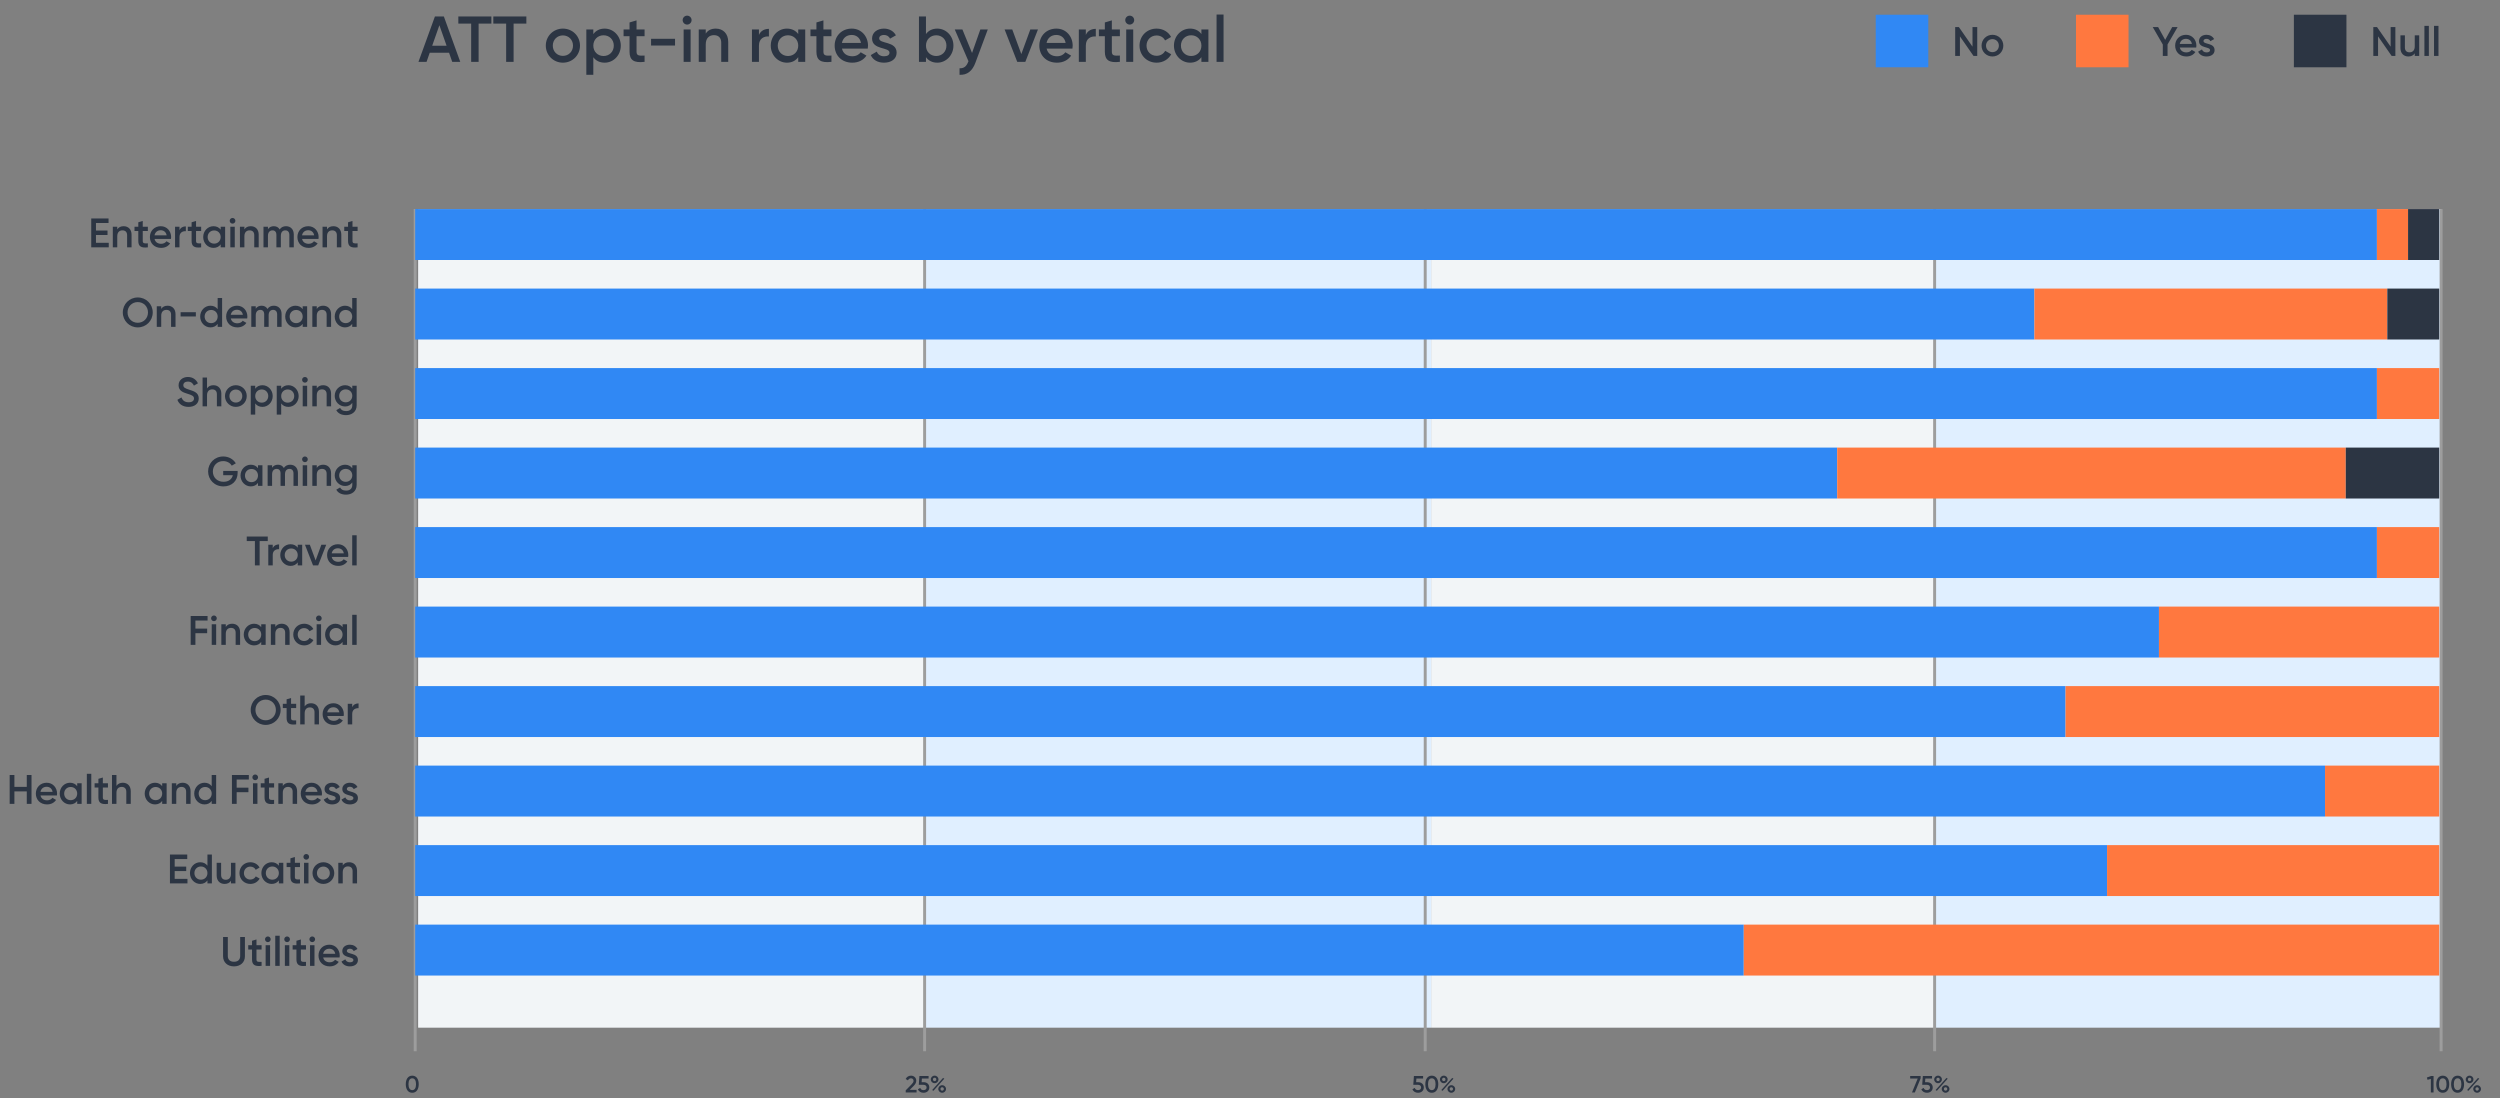 <svg width="849" height="373" viewBox="0 0 849 373" fill="none" xmlns="http://www.w3.org/2000/svg">
<rect x="0" y="0" width="849" height="373" fill="#808080" stroke="none"/>
<rect x="142" y="71" width="172" height="278" fill="#F2F5F7"/>
<rect x="486" y="71" width="171" height="278" fill="#F2F5F7"/>
<rect x="314" y="71" width="172" height="278" fill="#E0EFFF"/>
<rect x="657" y="71" width="172" height="278" fill="#E0EFFF"/>
<path d="M141 71V357" stroke="#9D9D9D"/>
<path d="M484 71V357" stroke="#9D9D9D"/>
<path d="M314 71V357" stroke="#9D9D9D"/>
<path d="M657 71V357" stroke="#9D9D9D"/>
<path d="M829 71V357" stroke="#9D9D9D"/>
<rect x="637" y="5" width="17.849" height="17.849" fill="#3088F4"/>
<rect x="705" y="5" width="17.849" height="17.849" fill="#FF783F"/>
<rect x="779" y="5" width="17.849" height="17.849" fill="#2C3543"/>
<path d="M153.572 21L152.494 17.898H145.938L144.86 21H142.11L147.698 5.6H150.734L156.3 21H153.572ZM146.774 15.522H151.658L149.216 8.57L146.774 15.522ZM166.87 5.6V8.02H162.536V21H160.006V8.02H155.65V5.6H166.87ZM178.751 5.6V8.02H174.417V21H171.887V8.02H167.531V5.6H178.751ZM191.16 21.286C187.948 21.286 185.352 18.756 185.352 15.5C185.352 12.222 187.948 9.714 191.16 9.714C194.394 9.714 196.968 12.222 196.968 15.5C196.968 18.756 194.394 21.286 191.16 21.286ZM191.16 18.976C193.096 18.976 194.592 17.502 194.592 15.5C194.592 13.498 193.096 12.024 191.16 12.024C189.224 12.024 187.728 13.498 187.728 15.5C187.728 17.502 189.224 18.976 191.16 18.976ZM205.342 9.714C208.334 9.714 210.82 12.244 210.82 15.5C210.82 18.778 208.334 21.286 205.342 21.286C203.626 21.286 202.328 20.582 201.492 19.438V25.4H199.116V10H201.492V11.584C202.328 10.418 203.626 9.714 205.342 9.714ZM204.968 19.02C206.948 19.02 208.444 17.546 208.444 15.5C208.444 13.454 206.948 11.98 204.968 11.98C202.988 11.98 201.492 13.454 201.492 15.5C201.492 17.546 202.988 19.02 204.968 19.02ZM218.897 12.288H216.169V17.568C216.169 18.976 217.093 18.954 218.897 18.866V21C215.245 21.44 213.793 20.428 213.793 17.568V12.288H211.769V10H213.793V7.624L216.169 6.92V10H218.897V12.288ZM221.099 15.456V13.168H229.239V15.456H221.099ZM233.347 8.35C232.511 8.35 231.829 7.646 231.829 6.832C231.829 5.996 232.511 5.314 233.347 5.314C234.183 5.314 234.865 5.996 234.865 6.832C234.865 7.646 234.183 8.35 233.347 8.35ZM232.159 21V10H234.535V21H232.159ZM243.08 9.714C245.544 9.714 247.304 11.386 247.304 14.246V21H244.928V14.488C244.928 12.816 243.96 11.936 242.464 11.936C240.902 11.936 239.67 12.86 239.67 15.104V21H237.294V10H239.67V11.408C240.396 10.264 241.584 9.714 243.08 9.714ZM257.739 11.848C258.399 10.352 259.741 9.802 261.127 9.802V12.376C259.565 12.266 257.739 12.992 257.739 15.456V21H255.363V10H257.739V11.848ZM271.078 10H273.454V21H271.078V19.416C270.242 20.582 268.944 21.286 267.228 21.286C264.236 21.286 261.75 18.756 261.75 15.5C261.75 12.222 264.236 9.714 267.228 9.714C268.944 9.714 270.242 10.418 271.078 11.562V10ZM267.602 19.02C269.582 19.02 271.078 17.546 271.078 15.5C271.078 13.454 269.582 11.98 267.602 11.98C265.622 11.98 264.126 13.454 264.126 15.5C264.126 17.546 265.622 19.02 267.602 19.02ZM282.362 12.288H279.634V17.568C279.634 18.976 280.558 18.954 282.362 18.866V21C278.71 21.44 277.258 20.428 277.258 17.568V12.288H275.234V10H277.258V7.624L279.634 6.92V10H282.362V12.288ZM285.936 16.512C286.31 18.228 287.696 19.108 289.456 19.108C290.776 19.108 291.766 18.514 292.294 17.744L294.252 18.888C293.24 20.384 291.59 21.286 289.434 21.286C285.804 21.286 283.45 18.8 283.45 15.5C283.45 12.244 285.804 9.714 289.258 9.714C292.536 9.714 294.78 12.354 294.78 15.522C294.78 15.852 294.736 16.204 294.692 16.512H285.936ZM285.914 14.576H292.382C292.052 12.684 290.666 11.87 289.236 11.87C287.454 11.87 286.244 12.926 285.914 14.576ZM298.575 13.036C298.575 15.038 304.493 13.828 304.493 17.898C304.493 20.098 302.579 21.286 300.203 21.286C298.003 21.286 296.419 20.296 295.715 18.712L297.761 17.524C298.113 18.514 298.993 19.108 300.203 19.108C301.259 19.108 302.073 18.756 302.073 17.876C302.073 15.918 296.155 17.018 296.155 13.08C296.155 11.012 297.937 9.714 300.181 9.714C301.985 9.714 303.481 10.55 304.251 12.002L302.249 13.124C301.853 12.266 301.083 11.87 300.181 11.87C299.323 11.87 298.575 12.244 298.575 13.036ZM318.307 9.714C321.299 9.714 323.785 12.222 323.785 15.5C323.785 18.756 321.299 21.286 318.307 21.286C316.591 21.286 315.293 20.582 314.457 19.416V21H312.081V5.6H314.457V11.562C315.293 10.418 316.591 9.714 318.307 9.714ZM317.933 19.02C319.913 19.02 321.409 17.546 321.409 15.5C321.409 13.454 319.913 11.98 317.933 11.98C315.953 11.98 314.457 13.454 314.457 15.5C314.457 17.546 315.953 19.02 317.933 19.02ZM332.923 10H335.453L331.229 21.352C330.195 24.146 328.391 25.554 325.861 25.4V23.178C327.401 23.266 328.237 22.474 328.787 21.022L328.897 20.802L324.233 10H326.829L330.107 17.986L332.923 10ZM349.897 10H352.493L348.203 21H345.453L341.163 10H343.759L346.839 18.36L349.897 10ZM355.438 16.512C355.812 18.228 357.198 19.108 358.958 19.108C360.278 19.108 361.268 18.514 361.796 17.744L363.754 18.888C362.742 20.384 361.092 21.286 358.936 21.286C355.306 21.286 352.952 18.8 352.952 15.5C352.952 12.244 355.306 9.714 358.76 9.714C362.038 9.714 364.282 12.354 364.282 15.522C364.282 15.852 364.238 16.204 364.194 16.512H355.438ZM355.416 14.576H361.884C361.554 12.684 360.168 11.87 358.738 11.87C356.956 11.87 355.746 12.926 355.416 14.576ZM368.748 11.848C369.408 10.352 370.75 9.802 372.136 9.802V12.376C370.574 12.266 368.748 12.992 368.748 15.456V21H366.372V10H368.748V11.848ZM380.309 12.288H377.581V17.568C377.581 18.976 378.505 18.954 380.309 18.866V21C376.657 21.44 375.205 20.428 375.205 17.568V12.288H373.181V10H375.205V7.624L377.581 6.92V10H380.309V12.288ZM383.652 8.35C382.816 8.35 382.134 7.646 382.134 6.832C382.134 5.996 382.816 5.314 383.652 5.314C384.488 5.314 385.17 5.996 385.17 6.832C385.17 7.646 384.488 8.35 383.652 8.35ZM382.464 21V10H384.84V21H382.464ZM392.791 21.286C389.469 21.286 386.983 18.756 386.983 15.5C386.983 12.222 389.469 9.714 392.791 9.714C394.947 9.714 396.817 10.836 397.697 12.552L395.651 13.74C395.167 12.706 394.089 12.046 392.769 12.046C390.833 12.046 389.359 13.52 389.359 15.5C389.359 17.48 390.833 18.954 392.769 18.954C394.089 18.954 395.167 18.272 395.695 17.26L397.741 18.426C396.817 20.164 394.947 21.286 392.791 21.286ZM407.998 10H410.374V21H407.998V19.416C407.162 20.582 405.864 21.286 404.148 21.286C401.156 21.286 398.67 18.756 398.67 15.5C398.67 12.222 401.156 9.714 404.148 9.714C405.864 9.714 407.162 10.418 407.998 11.562V10ZM404.522 19.02C406.502 19.02 407.998 17.546 407.998 15.5C407.998 13.454 406.502 11.98 404.522 11.98C402.542 11.98 401.046 13.454 401.046 15.5C401.046 17.546 402.542 19.02 404.522 19.02ZM413.144 21V4.94H415.52V21H413.144Z" fill="#2C3543"/>
<rect x="807.203" y="71" width="17.295" height="666.202" transform="rotate(90 807.203 71)" fill="#3088F4"/>
<rect x="817.777" y="71" width="17.295" height="10.575" transform="rotate(90 817.777 71)" fill="#FF783F"/>
<rect x="828.353" y="71" width="17.295" height="10.575" transform="rotate(90 828.353 71)" fill="#2C3543"/>
<path d="M32.592 82.46H36.932V84H30.982V74.2H36.862V75.74H32.592V78.288H36.512V79.814H32.592V82.46ZM41.99 76.818C43.558 76.818 44.678 77.882 44.678 79.702V84H43.166V79.856C43.166 78.792 42.55 78.232 41.598 78.232C40.604 78.232 39.82 78.82 39.82 80.248V84H38.308V77H39.82V77.896C40.282 77.168 41.038 76.818 41.99 76.818ZM50.212 78.456H48.476V81.816C48.476 82.712 49.064 82.698 50.212 82.642V84C47.888 84.28 46.964 83.636 46.964 81.816V78.456H45.676V77H46.964V75.488L48.476 75.04V77H50.212V78.456ZM52.486 81.144C52.724 82.236 53.606 82.796 54.726 82.796C55.566 82.796 56.196 82.418 56.532 81.928L57.778 82.656C57.134 83.608 56.084 84.182 54.712 84.182C52.402 84.182 50.904 82.6 50.904 80.5C50.904 78.428 52.402 76.818 54.6 76.818C56.686 76.818 58.114 78.498 58.114 80.514C58.114 80.724 58.086 80.948 58.058 81.144H52.486ZM52.472 79.912H56.588C56.378 78.708 55.496 78.19 54.586 78.19C53.452 78.19 52.682 78.862 52.472 79.912ZM60.956 78.176C61.377 77.224 62.23 76.874 63.112 76.874V78.512C62.118 78.442 60.956 78.904 60.956 80.472V84H59.444V77H60.956V78.176ZM68.313 78.456H66.577V81.816C66.577 82.712 67.165 82.698 68.313 82.642V84C65.989 84.28 65.065 83.636 65.065 81.816V78.456H63.777V77H65.065V75.488L66.577 75.04V77H68.313V78.456ZM74.942 77H76.454V84H74.942V82.992C74.41 83.734 73.584 84.182 72.492 84.182C70.588 84.182 69.006 82.572 69.006 80.5C69.006 78.414 70.588 76.818 72.492 76.818C73.584 76.818 74.41 77.266 74.942 77.994V77ZM72.73 82.74C73.99 82.74 74.942 81.802 74.942 80.5C74.942 79.198 73.99 78.26 72.73 78.26C71.47 78.26 70.518 79.198 70.518 80.5C70.518 81.802 71.47 82.74 72.73 82.74ZM78.972 75.95C78.44 75.95 78.006 75.502 78.006 74.984C78.006 74.452 78.44 74.018 78.972 74.018C79.504 74.018 79.938 74.452 79.938 74.984C79.938 75.502 79.504 75.95 78.972 75.95ZM78.216 84V77H79.728V84H78.216ZM85.166 76.818C86.734 76.818 87.854 77.882 87.854 79.702V84H86.342V79.856C86.342 78.792 85.726 78.232 84.774 78.232C83.78 78.232 82.996 78.82 82.996 80.248V84H81.484V77H82.996V77.896C83.458 77.168 84.214 76.818 85.166 76.818ZM97.126 76.818C98.708 76.818 99.772 77.91 99.772 79.66V84H98.26V79.758C98.26 78.778 97.728 78.232 96.902 78.232C96.006 78.232 95.376 78.806 95.376 80.08V84H93.864V79.758C93.864 78.778 93.374 78.232 92.548 78.232C91.694 78.232 90.994 78.806 90.994 80.08V84H89.482V77H90.994V77.84C91.442 77.154 92.128 76.818 92.996 76.818C93.906 76.818 94.578 77.224 94.984 77.924C95.446 77.196 96.188 76.818 97.126 76.818ZM102.58 81.144C102.818 82.236 103.7 82.796 104.82 82.796C105.66 82.796 106.29 82.418 106.626 81.928L107.872 82.656C107.228 83.608 106.178 84.182 104.806 84.182C102.496 84.182 100.998 82.6 100.998 80.5C100.998 78.428 102.496 76.818 104.694 76.818C106.78 76.818 108.208 78.498 108.208 80.514C108.208 80.724 108.18 80.948 108.152 81.144H102.58ZM102.566 79.912H106.682C106.472 78.708 105.59 78.19 104.68 78.19C103.546 78.19 102.776 78.862 102.566 79.912ZM113.22 76.818C114.788 76.818 115.908 77.882 115.908 79.702V84H114.396V79.856C114.396 78.792 113.78 78.232 112.828 78.232C111.834 78.232 111.05 78.82 111.05 80.248V84H109.538V77H111.05V77.896C111.512 77.168 112.268 76.818 113.22 76.818ZM121.442 78.456H119.706V81.816C119.706 82.712 120.294 82.698 121.442 82.642V84C119.118 84.28 118.194 83.636 118.194 81.816V78.456H116.906V77H118.194V75.488L119.706 75.04V77H121.442V78.456Z" fill="#2C3543"/>
<path d="M669.86 9.2H671.47V19H670.21L665.59 12.35V19H663.98V9.2H665.24L669.86 15.85V9.2ZM676.633 19.182C674.589 19.182 672.937 17.572 672.937 15.5C672.937 13.414 674.589 11.818 676.633 11.818C678.691 11.818 680.329 13.414 680.329 15.5C680.329 17.572 678.691 19.182 676.633 19.182ZM676.633 17.712C677.865 17.712 678.817 16.774 678.817 15.5C678.817 14.226 677.865 13.288 676.633 13.288C675.401 13.288 674.449 14.226 674.449 15.5C674.449 16.774 675.401 17.712 676.633 17.712Z" fill="#2C3543"/>
<path d="M739.512 9.2L736.096 15.108V19H734.486V15.108L731.07 9.2H732.904L735.298 13.54L737.678 9.2H739.512ZM740.263 16.144C740.501 17.236 741.383 17.796 742.503 17.796C743.343 17.796 743.973 17.418 744.309 16.928L745.555 17.656C744.911 18.608 743.861 19.182 742.489 19.182C740.179 19.182 738.681 17.6 738.681 15.5C738.681 13.428 740.179 11.818 742.377 11.818C744.463 11.818 745.891 13.498 745.891 15.514C745.891 15.724 745.863 15.948 745.835 16.144H740.263ZM740.249 14.912H744.365C744.155 13.708 743.273 13.19 742.363 13.19C741.229 13.19 740.459 13.862 740.249 14.912ZM748.306 13.932C748.306 15.206 752.072 14.436 752.072 17.026C752.072 18.426 750.854 19.182 749.342 19.182C747.942 19.182 746.934 18.552 746.486 17.544L747.788 16.788C748.012 17.418 748.572 17.796 749.342 17.796C750.014 17.796 750.532 17.572 750.532 17.012C750.532 15.766 746.766 16.466 746.766 13.96C746.766 12.644 747.9 11.818 749.328 11.818C750.476 11.818 751.428 12.35 751.918 13.274L750.644 13.988C750.392 13.442 749.902 13.19 749.328 13.19C748.782 13.19 748.306 13.428 748.306 13.932Z" fill="#2C3543"/>
<path d="M811.86 9.2H813.47V19H812.21L807.59 12.35V19H805.98V9.2H807.24L811.86 15.85V9.2ZM820.047 12H821.559V19H820.047V18.104C819.585 18.832 818.829 19.182 817.877 19.182C816.309 19.182 815.189 18.118 815.189 16.298V12H816.701V16.144C816.701 17.208 817.317 17.768 818.269 17.768C819.263 17.768 820.047 17.18 820.047 15.752V12ZM823.327 19V8.78H824.839V19H823.327ZM826.595 19V8.78H828.107V19H826.595Z" fill="#2C3543"/>
<path d="M140 371.104C138.592 371.104 137.8 369.928 137.8 368.2C137.8 366.472 138.592 365.296 140 365.296C141.408 365.296 142.2 366.472 142.2 368.2C142.2 369.928 141.408 371.104 140 371.104ZM140 370.208C140.832 370.208 141.28 369.488 141.28 368.2C141.28 366.912 140.832 366.192 140 366.192C139.176 366.192 138.72 366.912 138.72 368.2C138.72 369.488 139.176 370.208 140 370.208Z" fill="#2C3543"/>
<path d="M307.58 371V370.28L309.532 368.288C309.932 367.888 310.244 367.48 310.244 367.056C310.244 366.496 309.86 366.192 309.38 366.192C308.916 366.192 308.556 366.44 308.34 366.888L307.564 366.432C307.924 365.664 308.628 365.296 309.372 365.296C310.292 365.296 311.164 365.912 311.164 367.024C311.164 367.72 310.748 368.304 310.212 368.848L308.948 370.112H311.268V371H307.58ZM313.688 367.512C314.704 367.512 315.592 368.136 315.592 369.304C315.592 370.48 314.664 371.104 313.632 371.104C312.784 371.104 312.024 370.712 311.728 369.904L312.52 369.448C312.664 369.944 313.048 370.208 313.632 370.208C314.256 370.208 314.672 369.864 314.672 369.304C314.672 368.744 314.256 368.408 313.648 368.408H312.016L312.232 365.4H315.352V366.264H313.08L312.984 367.512H313.688ZM317.403 367.856C316.651 367.856 316.091 367.28 316.091 366.576C316.091 365.864 316.651 365.296 317.403 365.296C318.147 365.296 318.707 365.856 318.707 366.576C318.707 367.28 318.155 367.856 317.403 367.856ZM317.395 367.152C317.739 367.152 317.971 366.888 317.971 366.576C317.971 366.248 317.739 365.992 317.395 365.992C317.059 365.992 316.827 366.248 316.827 366.576C316.827 366.896 317.059 367.152 317.395 367.152ZM316.563 370.176L320.251 366.072L320.683 366.32L316.995 370.432L316.563 370.176ZM319.963 371.096C319.211 371.096 318.651 370.52 318.651 369.816C318.651 369.104 319.211 368.536 319.963 368.536C320.707 368.536 321.267 369.104 321.267 369.816C321.267 370.52 320.707 371.096 319.963 371.096ZM319.955 370.392C320.299 370.392 320.531 370.128 320.531 369.816C320.531 369.488 320.299 369.232 319.955 369.232C319.619 369.232 319.387 369.488 319.387 369.816C319.387 370.136 319.619 370.392 319.955 370.392Z" fill="#2C3543"/>
<path d="M481.622 367.512C482.638 367.512 483.526 368.136 483.526 369.304C483.526 370.48 482.598 371.104 481.566 371.104C480.718 371.104 479.958 370.712 479.662 369.904L480.454 369.448C480.598 369.944 480.982 370.208 481.566 370.208C482.19 370.208 482.606 369.864 482.606 369.304C482.606 368.744 482.19 368.408 481.582 368.408H479.95L480.166 365.4H483.286V366.264H481.014L480.918 367.512H481.622ZM486.239 371.104C484.831 371.104 484.039 369.928 484.039 368.2C484.039 366.472 484.831 365.296 486.239 365.296C487.647 365.296 488.439 366.472 488.439 368.2C488.439 369.928 487.647 371.104 486.239 371.104ZM486.239 370.208C487.071 370.208 487.519 369.488 487.519 368.2C487.519 366.912 487.071 366.192 486.239 366.192C485.415 366.192 484.959 366.912 484.959 368.2C484.959 369.488 485.415 370.208 486.239 370.208ZM490.314 367.856C489.562 367.856 489.002 367.28 489.002 366.576C489.002 365.864 489.562 365.296 490.314 365.296C491.058 365.296 491.618 365.856 491.618 366.576C491.618 367.28 491.066 367.856 490.314 367.856ZM490.306 367.152C490.65 367.152 490.882 366.888 490.882 366.576C490.882 366.248 490.65 365.992 490.306 365.992C489.97 365.992 489.738 366.248 489.738 366.576C489.738 366.896 489.97 367.152 490.306 367.152ZM489.474 370.176L493.162 366.072L493.594 366.32L489.906 370.432L489.474 370.176ZM492.874 371.096C492.122 371.096 491.562 370.52 491.562 369.816C491.562 369.104 492.122 368.536 492.874 368.536C493.618 368.536 494.178 369.104 494.178 369.816C494.178 370.52 493.618 371.096 492.874 371.096ZM492.866 370.392C493.21 370.392 493.442 370.128 493.442 369.816C493.442 369.488 493.21 369.232 492.866 369.232C492.53 369.232 492.298 369.488 492.298 369.816C492.298 370.136 492.53 370.392 492.866 370.392Z" fill="#2C3543"/>
<path d="M648.69 365.4H652.25V366.2L650.282 371H649.314L651.25 366.28H648.69V365.4ZM654.45 367.512C655.466 367.512 656.354 368.136 656.354 369.304C656.354 370.48 655.426 371.104 654.394 371.104C653.546 371.104 652.786 370.712 652.49 369.904L653.282 369.448C653.426 369.944 653.81 370.208 654.394 370.208C655.018 370.208 655.434 369.864 655.434 369.304C655.434 368.744 655.018 368.408 654.41 368.408H652.778L652.994 365.4H656.114V366.264H653.842L653.746 367.512H654.45ZM658.165 367.856C657.413 367.856 656.853 367.28 656.853 366.576C656.853 365.864 657.413 365.296 658.165 365.296C658.909 365.296 659.469 365.856 659.469 366.576C659.469 367.28 658.917 367.856 658.165 367.856ZM658.157 367.152C658.501 367.152 658.733 366.888 658.733 366.576C658.733 366.248 658.501 365.992 658.157 365.992C657.821 365.992 657.589 366.248 657.589 366.576C657.589 366.896 657.821 367.152 658.157 367.152ZM657.325 370.176L661.013 366.072L661.445 366.32L657.757 370.432L657.325 370.176ZM660.725 371.096C659.973 371.096 659.413 370.52 659.413 369.816C659.413 369.104 659.973 368.536 660.725 368.536C661.469 368.536 662.029 369.104 662.029 369.816C662.029 370.52 661.469 371.096 660.725 371.096ZM660.717 370.392C661.061 370.392 661.293 370.128 661.293 369.816C661.293 369.488 661.061 369.232 660.717 369.232C660.381 369.232 660.149 369.488 660.149 369.816C660.149 370.136 660.381 370.392 660.717 370.392Z" fill="#2C3543"/>
<path d="M825.639 365.4H826.439V371H825.519V366.384L824.391 366.704L824.167 365.92L825.639 365.4ZM829.559 371.104C828.151 371.104 827.359 369.928 827.359 368.2C827.359 366.472 828.151 365.296 829.559 365.296C830.967 365.296 831.759 366.472 831.759 368.2C831.759 369.928 830.967 371.104 829.559 371.104ZM829.559 370.208C830.391 370.208 830.839 369.488 830.839 368.2C830.839 366.912 830.391 366.192 829.559 366.192C828.735 366.192 828.279 366.912 828.279 368.2C828.279 369.488 828.735 370.208 829.559 370.208ZM834.598 371.104C833.19 371.104 832.398 369.928 832.398 368.2C832.398 366.472 833.19 365.296 834.598 365.296C836.006 365.296 836.798 366.472 836.798 368.2C836.798 369.928 836.006 371.104 834.598 371.104ZM834.598 370.208C835.43 370.208 835.878 369.488 835.878 368.2C835.878 366.912 835.43 366.192 834.598 366.192C833.774 366.192 833.318 366.912 833.318 368.2C833.318 369.488 833.774 370.208 834.598 370.208ZM838.673 367.856C837.921 367.856 837.361 367.28 837.361 366.576C837.361 365.864 837.921 365.296 838.673 365.296C839.417 365.296 839.977 365.856 839.977 366.576C839.977 367.28 839.425 367.856 838.673 367.856ZM838.665 367.152C839.009 367.152 839.241 366.888 839.241 366.576C839.241 366.248 839.009 365.992 838.665 365.992C838.329 365.992 838.097 366.248 838.097 366.576C838.097 366.896 838.329 367.152 838.665 367.152ZM837.833 370.176L841.521 366.072L841.953 366.32L838.265 370.432L837.833 370.176ZM841.233 371.096C840.481 371.096 839.921 370.52 839.921 369.816C839.921 369.104 840.481 368.536 841.233 368.536C841.977 368.536 842.537 369.104 842.537 369.816C842.537 370.52 841.977 371.096 841.233 371.096ZM841.225 370.392C841.569 370.392 841.801 370.128 841.801 369.816C841.801 369.488 841.569 369.232 841.225 369.232C840.889 369.232 840.657 369.488 840.657 369.816C840.657 370.136 840.889 370.392 841.225 370.392Z" fill="#2C3543"/>
<rect x="690.883" y="98" width="17.295" height="549.881" transform="rotate(90 690.883 98)" fill="#3088F4"/>
<rect x="810.728" y="98" width="17.295" height="119.846" transform="rotate(90 810.728 98)" fill="#FF783F"/>
<rect x="828.353" y="98" width="17.295" height="17.624" transform="rotate(90 828.353 98)" fill="#2C3543"/>
<path d="M46.785 111.182C43.957 111.182 41.703 108.942 41.703 106.1C41.703 103.258 43.957 101.018 46.785 101.018C49.627 101.018 51.867 103.258 51.867 106.1C51.867 108.942 49.627 111.182 46.785 111.182ZM46.785 109.614C48.745 109.614 50.257 108.116 50.257 106.1C50.257 104.084 48.745 102.586 46.785 102.586C44.825 102.586 43.313 104.084 43.313 106.1C43.313 108.116 44.825 109.614 46.785 109.614ZM56.919 103.818C58.487 103.818 59.608 104.882 59.608 106.702V111H58.096V106.856C58.096 105.792 57.48 105.232 56.528 105.232C55.533 105.232 54.749 105.82 54.749 107.248V111H53.237V104H54.749V104.896C55.212 104.168 55.968 103.818 56.919 103.818ZM61.334 107.472V106.016H66.513V107.472H61.334ZM73.916 101.2H75.428V111H73.916V109.992C73.384 110.734 72.558 111.182 71.466 111.182C69.562 111.182 67.98 109.572 67.98 107.5C67.98 105.414 69.562 103.818 71.466 103.818C72.558 103.818 73.384 104.266 73.916 104.994V101.2ZM71.704 109.74C72.964 109.74 73.916 108.802 73.916 107.5C73.916 106.198 72.964 105.26 71.704 105.26C70.444 105.26 69.492 106.198 69.492 107.5C69.492 108.802 70.444 109.74 71.704 109.74ZM78.381 108.144C78.619 109.236 79.501 109.796 80.621 109.796C81.461 109.796 82.091 109.418 82.427 108.928L83.673 109.656C83.029 110.608 81.979 111.182 80.607 111.182C78.297 111.182 76.799 109.6 76.799 107.5C76.799 105.428 78.297 103.818 80.495 103.818C82.581 103.818 84.009 105.498 84.009 107.514C84.009 107.724 83.981 107.948 83.953 108.144H78.381ZM78.367 106.912H82.483C82.273 105.708 81.391 105.19 80.481 105.19C79.347 105.19 78.577 105.862 78.367 106.912ZM92.983 103.818C94.565 103.818 95.629 104.91 95.629 106.66V111H94.117V106.758C94.117 105.778 93.585 105.232 92.759 105.232C91.863 105.232 91.233 105.806 91.233 107.08V111H89.721V106.758C89.721 105.778 89.231 105.232 88.405 105.232C87.551 105.232 86.851 105.806 86.851 107.08V111H85.339V104H86.851V104.84C87.299 104.154 87.985 103.818 88.853 103.818C89.763 103.818 90.435 104.224 90.841 104.924C91.303 104.196 92.045 103.818 92.983 103.818ZM102.791 104H104.303V111H102.791V109.992C102.259 110.734 101.433 111.182 100.341 111.182C98.437 111.182 96.855 109.572 96.855 107.5C96.855 105.414 98.437 103.818 100.341 103.818C101.433 103.818 102.259 104.266 102.791 104.994V104ZM100.579 109.74C101.839 109.74 102.791 108.802 102.791 107.5C102.791 106.198 101.839 105.26 100.579 105.26C99.319 105.26 98.367 106.198 98.367 107.5C98.367 108.802 99.319 109.74 100.579 109.74ZM109.748 103.818C111.316 103.818 112.436 104.882 112.436 106.702V111H110.924V106.856C110.924 105.792 110.308 105.232 109.356 105.232C108.362 105.232 107.578 105.82 107.578 107.248V111H106.066V104H107.578V104.896C108.04 104.168 108.796 103.818 109.748 103.818ZM119.608 101.2H121.12V111H119.608V109.992C119.076 110.734 118.25 111.182 117.158 111.182C115.254 111.182 113.672 109.572 113.672 107.5C113.672 105.414 115.254 103.818 117.158 103.818C118.25 103.818 119.076 104.266 119.608 104.994V101.2ZM117.396 109.74C118.656 109.74 119.608 108.802 119.608 107.5C119.608 106.198 118.656 105.26 117.396 105.26C116.136 105.26 115.184 106.198 115.184 107.5C115.184 108.802 116.136 109.74 117.396 109.74Z" fill="#2C3543"/>
<rect x="807.203" y="125" width="17.295" height="666.202" transform="rotate(90 807.203 125)" fill="#3088F4"/>
<rect x="828.353" y="125" width="17.295" height="21.149" transform="rotate(90 828.353 125)" fill="#FF783F"/>
<path d="M64.021 138.182C62.089 138.182 60.759 137.23 60.241 135.774L61.627 134.962C61.977 135.956 62.733 136.614 64.063 136.614C65.337 136.614 65.883 136.04 65.883 135.326C65.883 134.458 65.113 134.164 63.657 133.716C62.131 133.254 60.647 132.694 60.647 130.846C60.647 129.04 62.145 128.018 63.797 128.018C65.407 128.018 66.597 128.872 67.213 130.174L65.855 130.958C65.505 130.174 64.889 129.586 63.797 129.586C62.859 129.586 62.257 130.062 62.257 130.804C62.257 131.56 62.803 131.882 64.231 132.33C65.855 132.848 67.493 133.352 67.493 135.298C67.493 137.09 66.065 138.182 64.021 138.182ZM72.478 130.818C74.046 130.818 75.166 131.882 75.166 133.702V138H73.654V133.856C73.654 132.792 73.038 132.232 72.086 132.232C71.092 132.232 70.308 132.82 70.308 134.248V138H68.796V128.2H70.308V131.896C70.77 131.168 71.526 130.818 72.478 130.818ZM80.098 138.182C78.054 138.182 76.402 136.572 76.402 134.5C76.402 132.414 78.054 130.818 80.098 130.818C82.156 130.818 83.794 132.414 83.794 134.5C83.794 136.572 82.156 138.182 80.098 138.182ZM80.098 136.712C81.33 136.712 82.282 135.774 82.282 134.5C82.282 133.226 81.33 132.288 80.098 132.288C78.866 132.288 77.914 133.226 77.914 134.5C77.914 135.774 78.866 136.712 80.098 136.712ZM89.123 130.818C91.027 130.818 92.609 132.428 92.609 134.5C92.609 136.586 91.027 138.182 89.123 138.182C88.031 138.182 87.205 137.734 86.673 137.006V140.8H85.161V131H86.673V132.008C87.205 131.266 88.031 130.818 89.123 130.818ZM88.885 136.74C90.145 136.74 91.097 135.802 91.097 134.5C91.097 133.198 90.145 132.26 88.885 132.26C87.625 132.26 86.673 133.198 86.673 134.5C86.673 135.802 87.625 136.74 88.885 136.74ZM97.942 130.818C99.846 130.818 101.428 132.428 101.428 134.5C101.428 136.586 99.846 138.182 97.942 138.182C96.85 138.182 96.024 137.734 95.492 137.006V140.8H93.98V131H95.492V132.008C96.024 131.266 96.85 130.818 97.942 130.818ZM97.704 136.74C98.964 136.74 99.916 135.802 99.916 134.5C99.916 133.198 98.964 132.26 97.704 132.26C96.444 132.26 95.492 133.198 95.492 134.5C95.492 135.802 96.444 136.74 97.704 136.74ZM103.554 129.95C103.022 129.95 102.588 129.502 102.588 128.984C102.588 128.452 103.022 128.018 103.554 128.018C104.086 128.018 104.52 128.452 104.52 128.984C104.52 129.502 104.086 129.95 103.554 129.95ZM102.798 138V131H104.31V138H102.798ZM109.748 130.818C111.316 130.818 112.436 131.882 112.436 133.702V138H110.924V133.856C110.924 132.792 110.308 132.232 109.356 132.232C108.362 132.232 107.578 132.82 107.578 134.248V138H106.066V131H107.578V131.896C108.04 131.168 108.796 130.818 109.748 130.818ZM119.636 131H121.12V137.678C121.12 139.932 119.356 140.982 117.522 140.982C115.982 140.982 114.792 140.408 114.204 139.288L115.506 138.532C115.814 139.134 116.332 139.61 117.55 139.61C118.852 139.61 119.636 138.896 119.636 137.678V136.824C119.104 137.58 118.278 138.042 117.2 138.042C115.226 138.042 113.672 136.432 113.672 134.43C113.672 132.428 115.226 130.818 117.2 130.818C118.278 130.818 119.104 131.28 119.636 132.036V131ZM117.41 136.628C118.684 136.628 119.636 135.69 119.636 134.43C119.636 133.17 118.684 132.232 117.41 132.232C116.136 132.232 115.184 133.17 115.184 134.43C115.184 135.69 116.136 136.628 117.41 136.628Z" fill="#2C3543"/>
<rect x="733.18" y="206" width="17.295" height="592.179" transform="rotate(90 733.18 206)" fill="#3088F4"/>
<rect x="828.353" y="206" width="17.295" height="95.172" transform="rotate(90 828.353 206)" fill="#FF783F"/>
<path d="M70.492 210.74H66.362V213.484H70.352V215.024H66.362V219H64.751V209.2H70.492V210.74ZM72.656 210.95C72.124 210.95 71.69 210.502 71.69 209.984C71.69 209.452 72.124 209.018 72.656 209.018C73.188 209.018 73.622 209.452 73.622 209.984C73.622 210.502 73.188 210.95 72.656 210.95ZM71.9 219V212H73.412V219H71.9ZM78.849 211.818C80.417 211.818 81.537 212.882 81.537 214.702V219H80.025V214.856C80.025 213.792 79.409 213.232 78.457 213.232C77.463 213.232 76.679 213.82 76.679 215.248V219H75.167V212H76.679V212.896C77.141 212.168 77.897 211.818 78.849 211.818ZM88.709 212H90.221V219H88.709V217.992C88.177 218.734 87.351 219.182 86.259 219.182C84.355 219.182 82.773 217.572 82.773 215.5C82.773 213.414 84.355 211.818 86.259 211.818C87.351 211.818 88.177 212.266 88.709 212.994V212ZM86.497 217.74C87.757 217.74 88.709 216.802 88.709 215.5C88.709 214.198 87.757 213.26 86.497 213.26C85.237 213.26 84.285 214.198 84.285 215.5C84.285 216.802 85.237 217.74 86.497 217.74ZM95.666 211.818C97.234 211.818 98.354 212.882 98.354 214.702V219H96.842V214.856C96.842 213.792 96.226 213.232 95.274 213.232C94.28 213.232 93.496 213.82 93.496 215.248V219H91.984V212H93.496V212.896C93.958 212.168 94.714 211.818 95.666 211.818ZM103.286 219.182C101.172 219.182 99.59 217.572 99.59 215.5C99.59 213.414 101.172 211.818 103.286 211.818C104.658 211.818 105.848 212.532 106.408 213.624L105.106 214.38C104.798 213.722 104.112 213.302 103.272 213.302C102.04 213.302 101.102 214.24 101.102 215.5C101.102 216.76 102.04 217.698 103.272 217.698C104.112 217.698 104.798 217.264 105.134 216.62L106.436 217.362C105.848 218.468 104.658 219.182 103.286 219.182ZM108.284 210.95C107.752 210.95 107.318 210.502 107.318 209.984C107.318 209.452 107.752 209.018 108.284 209.018C108.816 209.018 109.25 209.452 109.25 209.984C109.25 210.502 108.816 210.95 108.284 210.95ZM107.528 219V212H109.04V219H107.528ZM116.34 212H117.852V219H116.34V217.992C115.808 218.734 114.982 219.182 113.89 219.182C111.986 219.182 110.404 217.572 110.404 215.5C110.404 213.414 111.986 211.818 113.89 211.818C114.982 211.818 115.808 212.266 116.34 212.994V212ZM114.128 217.74C115.388 217.74 116.34 216.802 116.34 215.5C116.34 214.198 115.388 213.26 114.128 213.26C112.868 213.26 111.916 214.198 111.916 215.5C111.916 216.802 112.868 217.74 114.128 217.74ZM119.614 219V208.78H121.126V219H119.614Z" fill="#2C3543"/>
<rect x="715.556" y="287" width="17.295" height="574.555" transform="rotate(90 715.556 287)" fill="#3088F4"/>
<rect x="828.353" y="287" width="17.295" height="112.796" transform="rotate(90 828.353 287)" fill="#FF783F"/>
<rect x="623.909" y="152" width="17.295" height="482.908" transform="rotate(90 623.909 152)" fill="#3088F4"/>
<rect x="796.629" y="152" width="17.295" height="172.719" transform="rotate(90 796.629 152)" fill="#FF783F"/>
<rect x="828.353" y="152" width="17.295" height="31.724" transform="rotate(90 828.353 152)" fill="#2C3543"/>
<path d="M80.698 159.932V160.604C80.698 163.278 78.766 165.182 75.896 165.182C72.844 165.182 70.674 162.914 70.674 160.1C70.674 157.286 72.872 155.018 75.812 155.018C77.674 155.018 79.256 155.956 80.082 157.342L78.696 158.14C78.192 157.23 77.1 156.586 75.812 156.586C73.74 156.586 72.284 158.112 72.284 160.114C72.284 162.088 73.712 163.614 75.91 163.614C77.688 163.614 78.78 162.69 79.074 161.374H75.798V159.932H80.698ZM87.615 158H89.127V165H87.615V163.992C87.084 164.734 86.257 165.182 85.165 165.182C83.261 165.182 81.68 163.572 81.68 161.5C81.68 159.414 83.261 157.818 85.165 157.818C86.257 157.818 87.084 158.266 87.615 158.994V158ZM85.403 163.74C86.663 163.74 87.615 162.802 87.615 161.5C87.615 160.198 86.663 159.26 85.403 159.26C84.144 159.26 83.192 160.198 83.192 161.5C83.192 162.802 84.144 163.74 85.403 163.74ZM98.534 157.818C100.116 157.818 101.18 158.91 101.18 160.66V165H99.668V160.758C99.668 159.778 99.136 159.232 98.31 159.232C97.414 159.232 96.784 159.806 96.784 161.08V165H95.272V160.758C95.272 159.778 94.782 159.232 93.956 159.232C93.102 159.232 92.402 159.806 92.402 161.08V165H90.89V158H92.402V158.84C92.85 158.154 93.536 157.818 94.404 157.818C95.314 157.818 95.986 158.224 96.392 158.924C96.854 158.196 97.596 157.818 98.534 157.818ZM103.554 156.95C103.022 156.95 102.588 156.502 102.588 155.984C102.588 155.452 103.022 155.018 103.554 155.018C104.086 155.018 104.52 155.452 104.52 155.984C104.52 156.502 104.086 156.95 103.554 156.95ZM102.798 165V158H104.31V165H102.798ZM109.748 157.818C111.316 157.818 112.436 158.882 112.436 160.702V165H110.924V160.856C110.924 159.792 110.308 159.232 109.356 159.232C108.362 159.232 107.578 159.82 107.578 161.248V165H106.066V158H107.578V158.896C108.04 158.168 108.796 157.818 109.748 157.818ZM119.636 158H121.12V164.678C121.12 166.932 119.356 167.982 117.522 167.982C115.982 167.982 114.792 167.408 114.204 166.288L115.506 165.532C115.814 166.134 116.332 166.61 117.55 166.61C118.852 166.61 119.636 165.896 119.636 164.678V163.824C119.104 164.58 118.278 165.042 117.2 165.042C115.226 165.042 113.672 163.432 113.672 161.43C113.672 159.428 115.226 157.818 117.2 157.818C118.278 157.818 119.104 158.28 119.636 159.036V158ZM117.41 163.628C118.684 163.628 119.636 162.69 119.636 161.43C119.636 160.17 118.684 159.232 117.41 159.232C116.136 159.232 115.184 160.17 115.184 161.43C115.184 162.69 116.136 163.628 117.41 163.628Z" fill="#2C3543"/>
<rect x="701.456" y="233" width="17.295" height="560.455" transform="rotate(90 701.456 233)" fill="#3088F4"/>
<rect x="828.353" y="233" width="17.295" height="126.896" transform="rotate(90 828.353 233)" fill="#FF783F"/>
<path d="M90.22 246.182C87.392 246.182 85.138 243.942 85.138 241.1C85.138 238.258 87.392 236.018 90.22 236.018C93.062 236.018 95.302 238.258 95.302 241.1C95.302 243.942 93.062 246.182 90.22 246.182ZM90.22 244.614C92.18 244.614 93.692 243.116 93.692 241.1C93.692 239.084 92.18 237.586 90.22 237.586C88.26 237.586 86.748 239.084 86.748 241.1C86.748 243.116 88.26 244.614 90.22 244.614ZM100.579 240.456H98.843V243.816C98.843 244.712 99.431 244.698 100.579 244.642V246C98.255 246.28 97.331 245.636 97.331 243.816V240.456H96.043V239H97.331V237.488L98.843 237.04V239H100.579V240.456ZM105.632 238.818C107.2 238.818 108.32 239.882 108.32 241.702V246H106.808V241.856C106.808 240.792 106.192 240.232 105.24 240.232C104.246 240.232 103.462 240.82 103.462 242.248V246H101.95V236.2H103.462V239.896C103.924 239.168 104.68 238.818 105.632 238.818ZM111.138 243.144C111.376 244.236 112.258 244.796 113.378 244.796C114.218 244.796 114.848 244.418 115.184 243.928L116.43 244.656C115.786 245.608 114.736 246.182 113.364 246.182C111.054 246.182 109.556 244.6 109.556 242.5C109.556 240.428 111.054 238.818 113.252 238.818C115.338 238.818 116.766 240.498 116.766 242.514C116.766 242.724 116.738 242.948 116.71 243.144H111.138ZM111.124 241.912H115.24C115.03 240.708 114.148 240.19 113.238 240.19C112.104 240.19 111.334 240.862 111.124 241.912ZM119.609 240.176C120.029 239.224 120.883 238.874 121.765 238.874V240.512C120.771 240.442 119.609 240.904 119.609 242.472V246H118.097V239H119.609V240.176Z" fill="#2C3543"/>
<path d="M59.321 298.46H63.66V300H57.711V290.2H63.59V291.74H59.321V294.288H63.24V295.814H59.321V298.46ZM70.444 290.2H71.956V300H70.444V298.992C69.912 299.734 69.086 300.182 67.994 300.182C66.09 300.182 64.508 298.572 64.508 296.5C64.508 294.414 66.09 292.818 67.994 292.818C69.086 292.818 69.912 293.266 70.444 293.994V290.2ZM68.232 298.74C69.492 298.74 70.444 297.802 70.444 296.5C70.444 295.198 69.492 294.26 68.232 294.26C66.972 294.26 66.02 295.198 66.02 296.5C66.02 297.802 66.972 298.74 68.232 298.74ZM78.436 293H79.948V300H78.436V299.104C77.974 299.832 77.218 300.182 76.266 300.182C74.698 300.182 73.578 299.118 73.578 297.298V293H75.09V297.144C75.09 298.208 75.706 298.768 76.658 298.768C77.652 298.768 78.436 298.18 78.436 296.752V293ZM85.02 300.182C82.906 300.182 81.324 298.572 81.324 296.5C81.324 294.414 82.906 292.818 85.02 292.818C86.392 292.818 87.582 293.532 88.142 294.624L86.84 295.38C86.532 294.722 85.846 294.302 85.006 294.302C83.774 294.302 82.836 295.24 82.836 296.5C82.836 297.76 83.774 298.698 85.006 298.698C85.846 298.698 86.532 298.264 86.868 297.62L88.17 298.362C87.582 299.468 86.392 300.182 85.02 300.182ZM94.698 293H96.21V300H94.698V298.992C94.165 299.734 93.34 300.182 92.248 300.182C90.344 300.182 88.761 298.572 88.761 296.5C88.761 294.414 90.344 292.818 92.248 292.818C93.34 292.818 94.165 293.266 94.698 293.994V293ZM92.486 298.74C93.746 298.74 94.698 297.802 94.698 296.5C94.698 295.198 93.746 294.26 92.486 294.26C91.225 294.26 90.273 295.198 90.273 296.5C90.273 297.802 91.225 298.74 92.486 298.74ZM101.878 294.456H100.142V297.816C100.142 298.712 100.73 298.698 101.878 298.642V300C99.554 300.28 98.63 299.636 98.63 297.816V294.456H97.342V293H98.63V291.488L100.142 291.04V293H101.878V294.456ZM104.005 291.95C103.473 291.95 103.039 291.502 103.039 290.984C103.039 290.452 103.473 290.018 104.005 290.018C104.537 290.018 104.971 290.452 104.971 290.984C104.971 291.502 104.537 291.95 104.005 291.95ZM103.249 300V293H104.761V300H103.249ZM109.821 300.182C107.777 300.182 106.125 298.572 106.125 296.5C106.125 294.414 107.777 292.818 109.821 292.818C111.879 292.818 113.517 294.414 113.517 296.5C113.517 298.572 111.879 300.182 109.821 300.182ZM109.821 298.712C111.053 298.712 112.005 297.774 112.005 296.5C112.005 295.226 111.053 294.288 109.821 294.288C108.589 294.288 107.637 295.226 107.637 296.5C107.637 297.774 108.589 298.712 109.821 298.712ZM118.566 292.818C120.134 292.818 121.254 293.882 121.254 295.702V300H119.742V295.856C119.742 294.792 119.126 294.232 118.174 294.232C117.18 294.232 116.396 294.82 116.396 296.248V300H114.884V293H116.396V293.896C116.858 293.168 117.614 292.818 118.566 292.818Z" fill="#2C3543"/>
<rect x="807.203" y="179" width="17.295" height="666.202" transform="rotate(90 807.203 179)" fill="#3088F4"/>
<rect x="828.353" y="179" width="17.295" height="21.149" transform="rotate(90 828.353 179)" fill="#FF783F"/>
<path d="M90.932 182.2V183.74H88.174V192H86.564V183.74H83.792V182.2H90.932ZM92.621 186.176C93.041 185.224 93.895 184.874 94.777 184.874V186.512C93.783 186.442 92.621 186.904 92.621 188.472V192H91.109V185H92.621V186.176ZM101.11 185H102.622V192H101.11V190.992C100.578 191.734 99.752 192.182 98.66 192.182C96.756 192.182 95.174 190.572 95.174 188.5C95.174 186.414 96.756 184.818 98.66 184.818C99.752 184.818 100.578 185.266 101.11 185.994V185ZM98.898 190.74C100.158 190.74 101.11 189.802 101.11 188.5C101.11 187.198 100.158 186.26 98.898 186.26C97.638 186.26 96.686 187.198 96.686 188.5C96.686 189.802 97.638 190.74 98.898 190.74ZM109.13 185H110.782L108.052 192H106.302L103.572 185H105.224L107.184 190.32L109.13 185ZM112.656 189.144C112.894 190.236 113.776 190.796 114.896 190.796C115.736 190.796 116.366 190.418 116.702 189.928L117.948 190.656C117.304 191.608 116.254 192.182 114.882 192.182C112.572 192.182 111.074 190.6 111.074 188.5C111.074 186.428 112.572 184.818 114.77 184.818C116.856 184.818 118.284 186.498 118.284 188.514C118.284 188.724 118.256 188.948 118.228 189.144H112.656ZM112.642 187.912H116.758C116.548 186.708 115.666 186.19 114.756 186.19C113.622 186.19 112.852 186.862 112.642 187.912ZM119.614 192V181.78H121.126V192H119.614Z" fill="#2C3543"/>
<rect x="789.578" y="260" width="17.295" height="648.577" transform="rotate(90 789.578 260)" fill="#3088F4"/>
<rect x="828.353" y="260" width="17.295" height="38.774" transform="rotate(90 828.353 260)" fill="#FF783F"/>
<path d="M9.093 263.2H10.703V273H9.093V268.758H4.893V273H3.283V263.2H4.893V267.218H9.093V263.2ZM13.754 270.144C13.992 271.236 14.874 271.796 15.994 271.796C16.834 271.796 17.464 271.418 17.8 270.928L19.046 271.656C18.402 272.608 17.352 273.182 15.98 273.182C13.67 273.182 12.172 271.6 12.172 269.5C12.172 267.428 13.67 265.818 15.868 265.818C17.954 265.818 19.382 267.498 19.382 269.514C19.382 269.724 19.354 269.948 19.326 270.144H13.754ZM13.74 268.912H17.856C17.646 267.708 16.764 267.19 15.854 267.19C14.72 267.19 13.95 267.862 13.74 268.912ZM26.215 266H27.727V273H26.215V271.992C25.683 272.734 24.857 273.182 23.765 273.182C21.861 273.182 20.279 271.572 20.279 269.5C20.279 267.414 21.861 265.818 23.765 265.818C24.857 265.818 25.683 266.266 26.215 266.994V266ZM24.003 271.74C25.263 271.74 26.215 270.802 26.215 269.5C26.215 268.198 25.263 267.26 24.003 267.26C22.743 267.26 21.791 268.198 21.791 269.5C21.791 270.802 22.743 271.74 24.003 271.74ZM29.489 273V262.78H31.001V273H29.489ZM36.663 267.456H34.927V270.816C34.927 271.712 35.515 271.698 36.663 271.642V273C34.339 273.28 33.415 272.636 33.415 270.816V267.456H32.127V266H33.415V264.488L34.927 264.04V266H36.663V267.456ZM41.716 265.818C43.284 265.818 44.404 266.882 44.404 268.702V273H42.892V268.856C42.892 267.792 42.276 267.232 41.324 267.232C40.33 267.232 39.546 267.82 39.546 269.248V273H38.034V263.2H39.546V266.896C40.008 266.168 40.764 265.818 41.716 265.818ZM55.076 266H56.588V273H55.076V271.992C54.544 272.734 53.718 273.182 52.626 273.182C50.722 273.182 49.14 271.572 49.14 269.5C49.14 267.414 50.722 265.818 52.626 265.818C53.718 265.818 54.544 266.266 55.076 266.994V266ZM52.864 271.74C54.124 271.74 55.076 270.802 55.076 269.5C55.076 268.198 54.124 267.26 52.864 267.26C51.604 267.26 50.652 268.198 50.652 269.5C50.652 270.802 51.604 271.74 52.864 271.74ZM62.033 265.818C63.601 265.818 64.721 266.882 64.721 268.702V273H63.209V268.856C63.209 267.792 62.593 267.232 61.641 267.232C60.647 267.232 59.863 267.82 59.863 269.248V273H58.351V266H59.863V266.896C60.325 266.168 61.081 265.818 62.033 265.818ZM71.893 263.2H73.405V273H71.893V271.992C71.361 272.734 70.535 273.182 69.443 273.182C67.539 273.182 65.957 271.572 65.957 269.5C65.957 267.414 67.539 265.818 69.443 265.818C70.535 265.818 71.361 266.266 71.893 266.994V263.2ZM69.681 271.74C70.941 271.74 71.893 270.802 71.893 269.5C71.893 268.198 70.941 267.26 69.681 267.26C68.421 267.26 67.469 268.198 67.469 269.5C67.469 270.802 68.421 271.74 69.681 271.74ZM84.505 264.74H80.375V267.484H84.365V269.024H80.375V273H78.765V263.2H84.505V264.74ZM86.669 264.95C86.137 264.95 85.703 264.502 85.703 263.984C85.703 263.452 86.137 263.018 86.669 263.018C87.201 263.018 87.635 263.452 87.635 263.984C87.635 264.502 87.201 264.95 86.669 264.95ZM85.913 273V266H87.425V273H85.913ZM93.087 267.456H91.351V270.816C91.351 271.712 91.939 271.698 93.087 271.642V273C90.763 273.28 89.839 272.636 89.839 270.816V267.456H88.551V266H89.839V264.488L91.351 264.04V266H93.087V267.456ZM98.209 265.818C99.776 265.818 100.897 266.882 100.897 268.702V273H99.385V268.856C99.385 267.792 98.769 267.232 97.817 267.232C96.823 267.232 96.038 267.82 96.038 269.248V273H94.526V266H96.038V266.896C96.501 266.168 97.257 265.818 98.209 265.818ZM103.715 270.144C103.953 271.236 104.835 271.796 105.955 271.796C106.795 271.796 107.425 271.418 107.761 270.928L109.007 271.656C108.363 272.608 107.313 273.182 105.941 273.182C103.631 273.182 102.133 271.6 102.133 269.5C102.133 267.428 103.631 265.818 105.829 265.818C107.915 265.818 109.343 267.498 109.343 269.514C109.343 269.724 109.315 269.948 109.287 270.144H103.715ZM103.701 268.912H107.817C107.607 267.708 106.725 267.19 105.815 267.19C104.681 267.19 103.911 267.862 103.701 268.912ZM111.758 267.932C111.758 269.206 115.524 268.436 115.524 271.026C115.524 272.426 114.306 273.182 112.794 273.182C111.394 273.182 110.386 272.552 109.938 271.544L111.24 270.788C111.464 271.418 112.024 271.796 112.794 271.796C113.466 271.796 113.984 271.572 113.984 271.012C113.984 269.766 110.218 270.466 110.218 267.96C110.218 266.644 111.352 265.818 112.78 265.818C113.928 265.818 114.88 266.35 115.37 267.274L114.096 267.988C113.844 267.442 113.354 267.19 112.78 267.19C112.234 267.19 111.758 267.428 111.758 267.932ZM117.787 267.932C117.787 269.206 121.553 268.436 121.553 271.026C121.553 272.426 120.335 273.182 118.823 273.182C117.423 273.182 116.415 272.552 115.967 271.544L117.269 270.788C117.493 271.418 118.053 271.796 118.823 271.796C119.495 271.796 120.013 271.572 120.013 271.012C120.013 269.766 116.247 270.466 116.247 267.96C116.247 266.644 117.381 265.818 118.809 265.818C119.957 265.818 120.909 266.35 121.399 267.274L120.125 267.988C119.873 267.442 119.383 267.19 118.809 267.19C118.263 267.19 117.787 267.428 117.787 267.932Z" fill="#2C3543"/>
<rect x="592.185" y="314" width="17.295" height="451.184" transform="rotate(90 592.185 314)" fill="#3088F4"/>
<rect x="828.353" y="314" width="17.295" height="236.167" transform="rotate(90 828.353 314)" fill="#FF783F"/>
<path d="M79.465 328.182C77.309 328.182 75.755 326.866 75.755 324.752V318.2H77.365V324.654C77.365 325.802 78.023 326.614 79.465 326.614C80.907 326.614 81.565 325.802 81.565 324.654V318.2H83.175V324.752C83.175 326.866 81.607 328.182 79.465 328.182ZM88.835 322.456H87.099V325.816C87.099 326.712 87.687 326.698 88.835 326.642V328C86.511 328.28 85.587 327.636 85.587 325.816V322.456H84.299V321H85.587V319.488L87.099 319.04V321H88.835V322.456ZM90.962 319.95C90.43 319.95 89.996 319.502 89.996 318.984C89.996 318.452 90.43 318.018 90.962 318.018C91.494 318.018 91.928 318.452 91.928 318.984C91.928 319.502 91.494 319.95 90.962 319.95ZM90.206 328V321H91.718V328H90.206ZM93.474 328V317.78H94.986V328H93.474ZM97.497 319.95C96.965 319.95 96.531 319.502 96.531 318.984C96.531 318.452 96.965 318.018 97.497 318.018C98.029 318.018 98.463 318.452 98.463 318.984C98.463 319.502 98.029 319.95 97.497 319.95ZM96.741 328V321H98.253V328H96.741ZM103.915 322.456H102.179V325.816C102.179 326.712 102.767 326.698 103.915 326.642V328C101.591 328.28 100.667 327.636 100.667 325.816V322.456H99.379V321H100.667V319.488L102.179 319.04V321H103.915V322.456ZM106.042 319.95C105.51 319.95 105.076 319.502 105.076 318.984C105.076 318.452 105.51 318.018 106.042 318.018C106.574 318.018 107.008 318.452 107.008 318.984C107.008 319.502 106.574 319.95 106.042 319.95ZM105.286 328V321H106.798V328H105.286ZM109.744 325.144C109.982 326.236 110.864 326.796 111.984 326.796C112.824 326.796 113.454 326.418 113.79 325.928L115.036 326.656C114.392 327.608 113.342 328.182 111.97 328.182C109.66 328.182 108.162 326.6 108.162 324.5C108.162 322.428 109.66 320.818 111.858 320.818C113.944 320.818 115.372 322.498 115.372 324.514C115.372 324.724 115.344 324.948 115.316 325.144H109.744ZM109.73 323.912H113.846C113.636 322.708 112.754 322.19 111.844 322.19C110.71 322.19 109.94 322.862 109.73 323.912ZM117.787 322.932C117.787 324.206 121.553 323.436 121.553 326.026C121.553 327.426 120.335 328.182 118.823 328.182C117.423 328.182 116.415 327.552 115.967 326.544L117.269 325.788C117.493 326.418 118.053 326.796 118.823 326.796C119.495 326.796 120.013 326.572 120.013 326.012C120.013 324.766 116.247 325.466 116.247 322.96C116.247 321.644 117.381 320.818 118.809 320.818C119.957 320.818 120.909 321.35 121.399 322.274L120.125 322.988C119.873 322.442 119.383 322.19 118.809 322.19C118.263 322.19 117.787 322.428 117.787 322.932Z" fill="#2C3543"/>
</svg>
